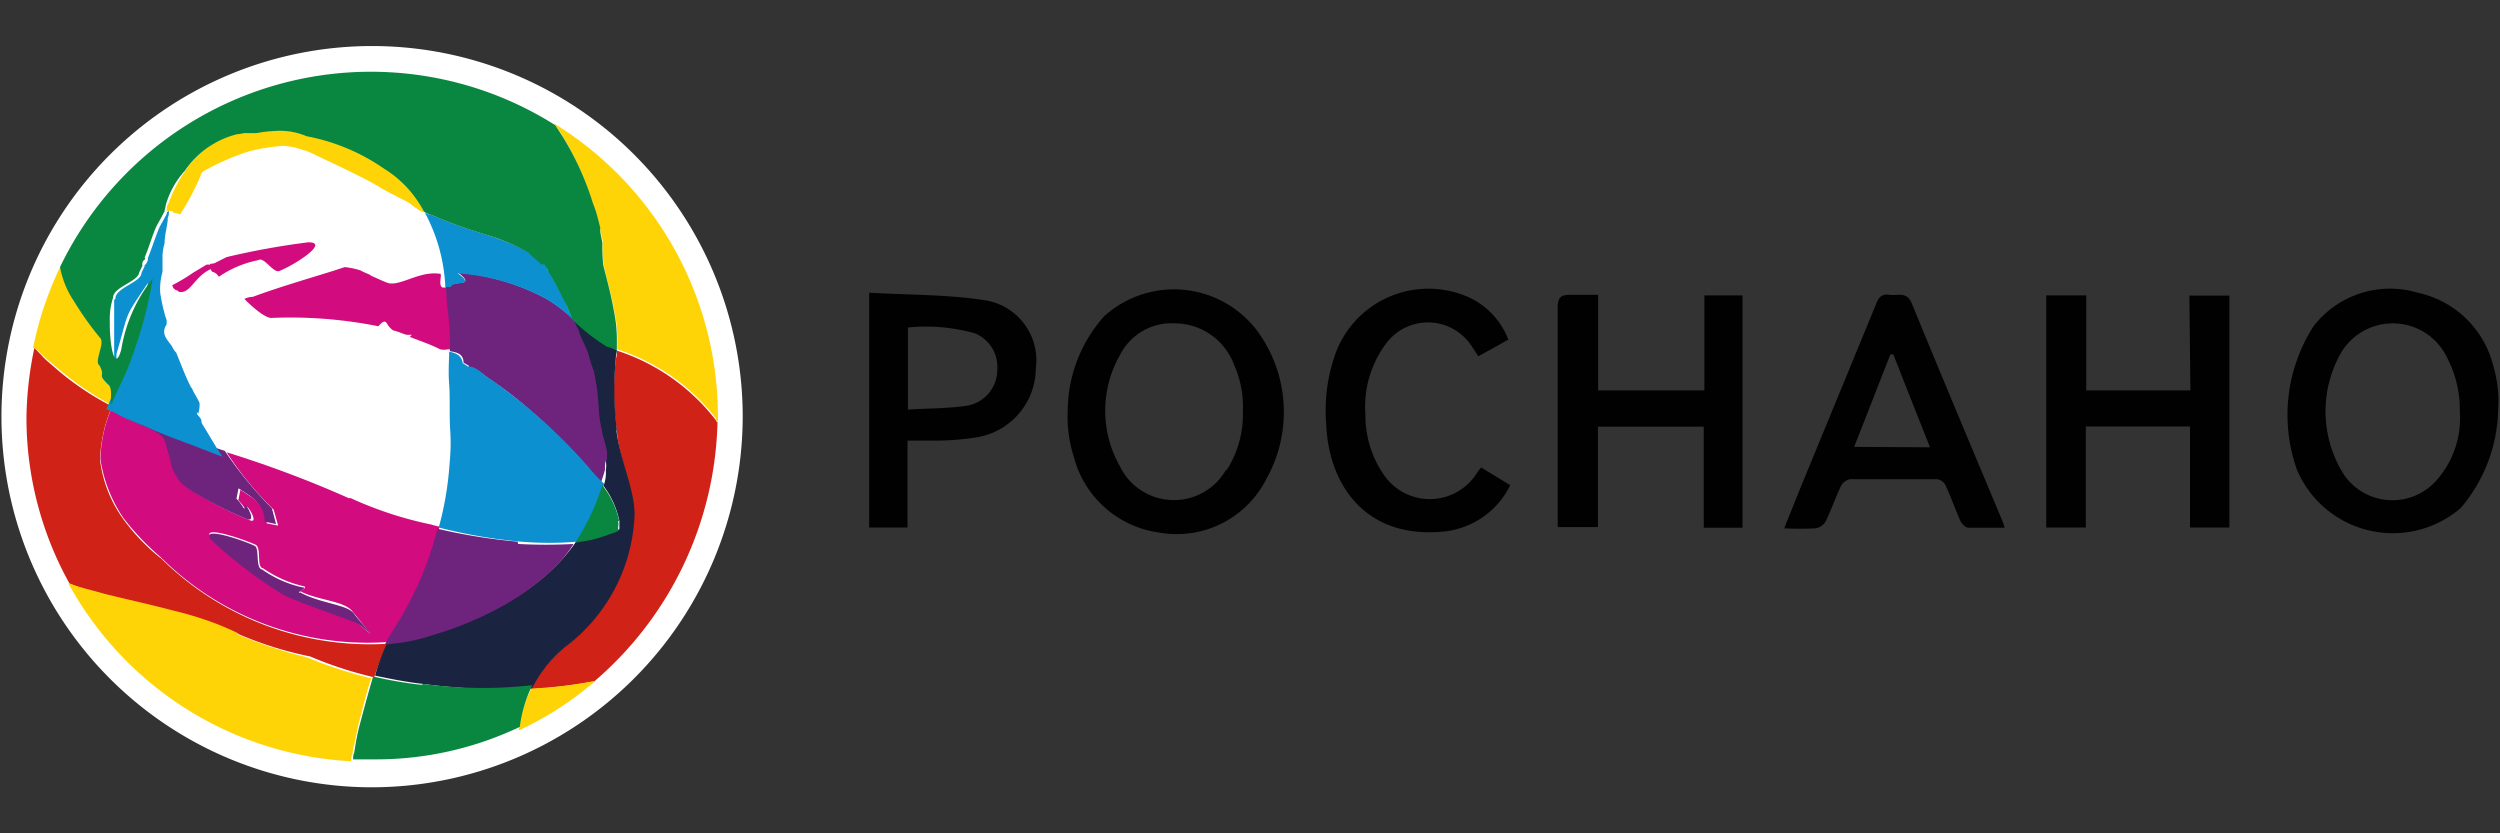 <svg id="Слой_1" data-name="Слой 1" xmlns="http://www.w3.org/2000/svg" viewBox="0 0 120 40"><rect x="0" y="0" width="120" height="40" fill="#333333" stroke="none"/><defs><style>.cls-1{fill:#fff;}.cls-2{fill:#d12217;}.cls-3{fill:#d20b7e;}.cls-4{fill:#1a233f;}.cls-5{fill:#6e247d;}.cls-6{fill:#ffd406;}.cls-7{fill:#0c90d0;}.cls-8{fill:#098740;}.cls-9{fill:#010101;}</style></defs><title>Монтажная область 24</title><path class="cls-1" d="M17.86,37.79A17.79,17.79,0,1,1,35.65,20,17.82,17.82,0,0,1,17.86,37.79Z"/><path class="cls-2" d="M7.71,26.79a9.68,9.68,0,0,1-1.82-1.91A6.14,6.14,0,0,1,4.8,22.07a7.1,7.1,0,0,1,.6-2.61H5.29a13.46,13.46,0,0,1-2.81-1.95,4.16,4.16,0,0,1-.44-.4L2,17.06l-.35-.36A17,17,0,0,0,1.27,20a16.37,16.37,0,0,0,2.06,8,2.44,2.44,0,0,0,.35.15,7.57,7.57,0,0,0,1.41.4c1,.26,2.11.5,3.22.8.6.16,1.15.31,1.71.5.4.16,1,.36,1.46.6a17.39,17.39,0,0,0,3.41,1.06,18.41,18.41,0,0,0,3.07,1,13.17,13.17,0,0,1,.65-1.61,14.24,14.24,0,0,1-10.9-4.12m26.63-6.64a9.82,9.82,0,0,0-4.73-3.31,1,1,0,0,1-.05.4,13.42,13.42,0,0,0,.05,3.46c.11,1.41.81,2.76.76,4.07a8.37,8.37,0,0,1-3.31,6.32,7,7,0,0,0-1.61,2,23.43,23.43,0,0,0,3-.36h.06a16.88,16.88,0,0,0,5.93-12.46c-.06,0-.06-.08-.11-.13"/><path class="cls-3" d="M16.76,23.92a53.06,53.06,0,0,0-5.88-2.21,15.71,15.71,0,0,0,2.26,2.76l.21.76-.55-.11c0-.9-.66-1.2-1.26-1.61l-.1.5c.26.26.45.65.4.36s.65.81.15.6a17.5,17.5,0,0,1-2.66-1.35,3.31,3.31,0,0,1-.5-.36,3.35,3.35,0,0,1-.44-.76c-.11-.39-.21-.85-.36-1.3-.1-.65-2-.8-2.61-1.61,0,0,0-.05,0-.15a6.72,6.72,0,0,0-.6,2.6,6.86,6.86,0,0,0,1.1,2.82,12.45,12.45,0,0,0,1.81,1.9,14.06,14.06,0,0,0,10.85,4.06c.11-.2.21-.35.31-.54a16.22,16.22,0,0,0,2.21-5,3.59,3.59,0,0,1-.39-.1,18,18,0,0,1-3.9-1.28m.29,5.93c-1.15-.39-2.26-.8-3.41-1.3a25.94,25.94,0,0,1-3.46-2.61c-.81-.8,1.3-.1,2,.21.36.1.05,1.1.4,1.15a5.7,5.7,0,0,0,1.9.85c.36.05-.25.26-.1.26.91.45,2.16.45,2.52,1,.31.36.55.7.85,1.06-.19-.18-.44-.37-.7-.58m4.32-16.07h-.1c-.36.05-.05-.71-.21-.66-1.06-.15-2,.71-2.6.4-.26-.1-.45-.2-.71-.31,0-.05-.35-.15-.49-.25a4.12,4.12,0,0,0-.76-.16L16,13c-1.25.39-2.66.8-3.87,1.25v0a.9.9,0,0,0-.4.1c1,1,1.31.91,1.31.91a21.49,21.49,0,0,1,5.12.4c.16-.16.26-.31.4-.16a1,1,0,0,0,.31.36c.25.05.44.16.65.21h.25l-.1.1c.5.2,1,.36,1.46.6a.87.87,0,0,0,.36,0,.3.3,0,0,1,.2.05,13.41,13.41,0,0,0-.15-2.26,3.48,3.48,0,0,1-.12-.84M8.57,14c.55.15.75-.7,1.5-1.06.06-.05,0-.05.11.1.35.1.25.31.39.2a5.06,5.06,0,0,1,1.82-.75c.3-.2.75.7,1.06.5.65-.26,2.41-1.36,1.35-1.36a36.5,36.5,0,0,0-3.92.71l-.4.2-.2.1c-.4.06-.1,0-.21.06l-.05,0h-.1l-.65.39a8.76,8.76,0,0,1-1,.6.31.31,0,0,0,.26.26"/><path class="cls-4" d="M29.61,20.65a16.1,16.1,0,0,1-.05-3.46c0-.15.05-.26.05-.4a2.06,2.06,0,0,1-.49-.25,16.83,16.83,0,0,1-1.67-1.31c.06.11.06.16.11.26.2.45.35.85.55,1.35.05.21.2.6.25.81a1.53,1.53,0,0,1,.1.45c.21.9.11,1.61.31,2.41a12,12,0,0,1,.31,1.25v.36a1.35,1.35,0,0,1,0,.45,1.78,1.78,0,0,1-.11.75A4.27,4.27,0,0,1,29.73,25v.4c-.05.06-.1.06,0,0-.15.06-.31.11-.4.16a4.91,4.91,0,0,1-.8.25l-.86.16a7.89,7.89,0,0,1-1.15,1.35,10.35,10.35,0,0,1-2.41,1.71,16.16,16.16,0,0,1-3.17,1.31,10.57,10.57,0,0,1-2.32.44A10.76,10.76,0,0,0,18,32.43c.76.16,1.51.31,2.32.4a28.05,28.05,0,0,0,5.22.21h0a6.11,6.11,0,0,1,1.61-2,8.33,8.33,0,0,0,3.31-6.33c0-1.27-.71-2.64-.87-4.05"/><path class="cls-5" d="M24.85,26A27.19,27.19,0,0,1,21,25.38a16.38,16.38,0,0,1-2.22,5c-.1.16-.2.36-.3.55a9,9,0,0,0,2.31-.45,16.6,16.6,0,0,0,3.17-1.3,11.76,11.76,0,0,0,2.42-1.71,6.2,6.2,0,0,0,1.15-1.36,24.58,24.58,0,0,1-2.66,0m4.27-4v-.41c-.06-.36-.21-.76-.26-1.1-.2-.81-.1-1.51-.31-2.42v-.05c0-.1-.05-.15-.05-.25s-.05-.1-.05-.16a7.12,7.12,0,0,1-.25-.8c-.11-.31-.26-.55-.36-.81,0,0-.05-.1-.05-.15s-.11-.26-.16-.36-.05-.15-.1-.25a7.64,7.64,0,0,0-1.3-1A10.71,10.71,0,0,0,22,13.09c.91.7-.31.35-.36.65H21.4c0,.3.05.55.05.85a13.76,13.76,0,0,1,.15,2.27c.36.05.65.15.65.55l.26.15,0,.05a1.08,1.08,0,0,0,.31.1c.35.21.35.26.7.5a17.46,17.46,0,0,1,1.9,1.46,26.32,26.32,0,0,1,2.71,2.66,11.16,11.16,0,0,1,.71.9c.05-.25.15-.44.2-.7a1.35,1.35,0,0,1,.05-.45ZM14.39,28.45c-.2,0,.45-.26.11-.26a5.3,5.3,0,0,1-1.91-.85c-.36-.06-.1-1.07-.39-1.15-.66-.31-2.76-1-2-.21a22.43,22.43,0,0,0,3.46,2.61c1.15.5,2.26.85,3.41,1.3a3.35,3.35,0,0,1,.76.6c-.26-.36-.55-.65-.86-1.06s-1.66-.48-2.57-1m-2.65-4.13c0,.31-.11-.1-.4-.36l.1-.5c.6.4,1.25.71,1.25,1.61a4.52,4.52,0,0,1,.55.11c-.1-.4-.2-.76-.2-.76a18.82,18.82,0,0,1-2.26-2.76A16.9,16.9,0,0,1,9.06,21c-.65-.26-1.3-.5-1.95-.81l-1.06-.44-.5-.26-.26-.1h0a.18.18,0,0,0,0,.15c.66.81,2.47,1,2.61,1.61.15.45.26.91.36,1.31a3.17,3.17,0,0,0,.45.75,5.2,5.2,0,0,0,.49.36,19,19,0,0,0,2.66,1.35c.53.19-.18-1-.12-.61"/><path class="cls-6" d="M11.43,30.4A12.92,12.92,0,0,0,10,29.8a17.53,17.53,0,0,0-1.71-.5C7.16,29,6,28.75,5,28.5c-.5-.15-1-.26-1.41-.4A2.44,2.44,0,0,0,3.28,28a16.45,16.45,0,0,0,13.58,8.54v-.11h0a.38.38,0,0,1,.05-.2l.05-.31c.1-.39.16-.8.26-1.2.2-.75.36-1.46.6-2.16a20.8,20.8,0,0,1-3.07-1,22.27,22.27,0,0,1-3.32-1.1M5.29,19.45h.06c0-.31.1-.86-.16-1-.55-.55-.1-.31-.39-.91-.31-.2.3-1.06,0-1.35a18.3,18.3,0,0,1-1.26-1.76,4.79,4.79,0,0,1-.65-1.62,16.4,16.4,0,0,0-1.3,3.88A1.23,1.23,0,0,1,2,17l.05.05a4.32,4.32,0,0,0,.44.39,15.4,15.4,0,0,0,2.85,2ZM18.46,8.05a9.7,9.7,0,0,0-3.72-1.56,5.64,5.64,0,0,0-1.56-.25,5.69,5.69,0,0,0-.86.1h-.15c-.31,0-.1,0-.15,0h0l-.21.05c-.15,0-.25,0-.4,0A4.3,4.3,0,0,0,8.85,8.26a6.81,6.81,0,0,0-.76,1.5C8,9.87,8,10,8,10.16a.34.34,0,0,1,.31,0l0,.05c.2,0,.36.15.39,0a12.09,12.09,0,0,0,1-1.95,11.47,11.47,0,0,1,2.27-1A8.93,8.93,0,0,1,13.63,7a3.87,3.87,0,0,1,.6.1l.15.05a3.19,3.19,0,0,1,.7.26c1.26.6,2.66,1.25,3.28,1.66.39.21.75.4,1.06.55a1.76,1.76,0,0,1,.39.26L20,10l.05.05a1.48,1.48,0,0,0,.3.15,4.37,4.37,0,0,0-1.86-2.17M26.6,5.93c.1.15.2.31.31.45a14.75,14.75,0,0,1,1.5,3.27c.11.25.16.55.26.8l.1.4.05.2v.06c.26,1,.05.3.1.49v.11a6.36,6.36,0,0,0,.06,1c.1.6.35,1.3.49,2.16a5.85,5.85,0,0,1,.16,1.45v.45a9.73,9.73,0,0,1,4.73,3.31c0,.05,0,.1.1.15v-.3a16.5,16.5,0,0,0-7.86-14M25.5,33.06a5.78,5.78,0,0,0-.6,2,15.56,15.56,0,0,0,3.67-2.37h-.05a21.59,21.59,0,0,1-3,.36"/><path class="cls-7" d="M9.52,19.85a1.64,1.64,0,0,0,.06-.5c-.11-.26-.26-.45-.36-.7l-.05-.06c-.26-.49-.5-1.15-.71-1.66a1,1,0,0,1-.2-.3C8,16.27,7.71,16,8,15.57l0-.21s-.1-.25-.1-.31a8.09,8.09,0,0,1-.21-1,3,3,0,0,1,.11-1l0-.11v-.35l0-.31a2.43,2.43,0,0,1,.1-.6c0-.36.1-.7.15-1.1v-.1a.89.89,0,0,0,.06-.36l-.06.05s-.05,0-.05.1c-.1.21-.25.45-.35.65-.21.5-.36,1-.55,1.46,0,0,0,.1,0,.1s-.06.16-.11.21-.05,0-.05.1l-.15.31c0,.44-1.2.7-1.25,1.2,0,.05,0,.05-.06.1v3h.11a0,0,0,0,1,0-.05s0-.06,0-.06v-.3c.65-2.21.31-1.61,1.51-3.41a20.77,20.77,0,0,1-1,3.77c-.26.7-.65,1.45-1,2.31h.05l.26.1.49.26,1.07.44c.65.31,1.3.55,2,.81s1.15.45,1.71.65c-.35-.5-.65-1.06-1-1.61,0-.32-.23-.32-.23-.52m18.69,2.51a27.27,27.27,0,0,0-2.71-2.65c-.6-.5-1.25-1-1.9-1.46-.36-.21-.36-.31-.71-.5,0-.05-.3-.1-.3-.1l-.06,0-.25-.16c-.05-.39-.36-.49-.65-.55,0,.4-.05.91,0,1.56s0,1.46.05,2.21,0,1.26-.05,1.86a15.26,15.26,0,0,1-.5,2.81A24.82,24.82,0,0,0,25,26a16.32,16.32,0,0,0,2.71,0A9.79,9.79,0,0,0,29,23.22a6.52,6.52,0,0,1-.8-.86m-6.84-8.58h.26c.05-.31,1.3,0,.35-.66a10.63,10.63,0,0,1,4.22,1.21,7.21,7.21,0,0,1,1.31,1c-.16-.36-.31-.71-.45-1l-.26-.5c-.25-.45-.3-.55-.44-.81-.06,0-.06-.1-.11-.2v-.05c-.05,0-.05-.11-.1-.11s0,0,0-.05-.05,0-.1,0H26c-.05,0-.05-.05-.11-.1s-.3-.26-.39-.36l-.05,0a10.21,10.21,0,0,0-1.56-.7c-.55-.21-1.56-.45-3-1.06l-.25-.1-.1-.06c.05.06.05.06.1.06h-.05c.1.05-.05,0-.21-.11a8.3,8.3,0,0,1,1,3.7"/><path class="cls-8" d="M29.61,16.79v-.45a6.86,6.86,0,0,0-.15-1.45c-.15-.86-.36-1.56-.5-2.16a7.92,7.92,0,0,1-.05-1v-.1l-.1-.5v0l0-.21-.1-.39a6.34,6.34,0,0,0-.26-.81,13.84,13.84,0,0,0-1.51-3.27c-.1-.15-.2-.31-.3-.45A16.56,16.56,0,0,0,2.88,12.82a4.35,4.35,0,0,0,.65,1.61,15.48,15.48,0,0,0,1.25,1.76c.31.26-.3,1.15,0,1.36.31.6-.15.35.4.9.25.16.1.76.15,1,.36-.85.76-1.56,1-2.31a19.78,19.78,0,0,0,1-3.77,7.36,7.36,0,0,0-1.51,3.41c-.3,1.1-.55-.1-.55-1.25v-.15a3.31,3.31,0,0,1,.16-1.1c0-.5,1.2-.76,1.25-1.2l.15-.31s0,0,0-.1.05-.16.11-.21,0-.1,0-.1c.2-.45.35-1,.55-1.46.1-.2.25-.44.35-.65,0,0,.06-.1.06-.1l0-.05c.05-.16.05-.26.1-.4A4.12,4.12,0,0,1,8.87,8.2a4.29,4.29,0,0,1,2.52-1.76c.15,0,.26-.05.4-.05H12c.05,0-.1,0,.16,0h.15a5.69,5.69,0,0,1,.86-.1,3.27,3.27,0,0,1,1.55.25,9.64,9.64,0,0,1,3.72,1.56,5.27,5.27,0,0,1,1.91,2.06l.2.1a.15.15,0,0,1-.1-.05l.1.05.26.1c1.4.6,2.41.86,3,1.06a9.65,9.65,0,0,1,1.56.71l.05.05a5,5,0,0,0,.4.36l.1.1h0a.17.17,0,0,0,.1.05c.06,0,.06,0,.11,0a1.93,1.93,0,0,1,.2.36c.15.25.21.36.45.8l.25.5a6.9,6.9,0,0,1,.45,1,10,10,0,0,0,1.66,1.3c.08,0,.27.08.42.13M20.22,32.87a18.86,18.86,0,0,1-2.31-.4c-.21.71-.4,1.41-.6,2.16a10.76,10.76,0,0,0-.26,1.2l-.05.31a.53.53,0,0,0-.05.21v.1c.31,0,.65,0,1,0a16.06,16.06,0,0,0,7-1.56,6.43,6.43,0,0,1,.6-2h0a21.41,21.41,0,0,1-5.22-.06M29.72,25a4.12,4.12,0,0,0-.81-1.71,11,11,0,0,1-1.3,2.76l.85-.15a7.45,7.45,0,0,0,.81-.26,2.86,2.86,0,0,0,.4-.15c-.11,0-.06,0,0,0V25.3a.6.6,0,0,0,0-.28"/><path class="cls-9" d="M53,15.18a6.86,6.86,0,0,0-1.75,4.56,6.33,6.33,0,0,0,.29,2.18,4.92,4.92,0,0,0,4.08,3.64A4.82,4.82,0,0,0,60.78,23a6.57,6.57,0,0,0-.15-6.7A5,5,0,0,0,53,15.18Zm5.85,7.37a2.88,2.88,0,0,1-5.09-.16,5.4,5.4,0,0,1,0-5.35,2.76,2.76,0,0,1,2.59-1.52,3.05,3.05,0,0,1,2.89,2,5,5,0,0,1,.42,2.22A5,5,0,0,1,58.89,22.55Z"/><path class="cls-9" d="M81.81,18.74h-5.1V14.15c-.49,0-.93,0-1.36,0s-.58.14-.58.59c0,3.35,0,6.69,0,10,0,.19,0,.37,0,.56h1.93V20.48h5.08v4.85h1.86V14.18H81.81Z"/><path class="cls-9" d="M105.14,18.74h-5V14.18H98.22V25.32h1.9V20.47h5v4.85h1.89V14.19h-1.92Z"/><path class="cls-9" d="M91.76,14.55c-.24-.58-.68-.34-1.06-.4s-.53.13-.65.45Q88.24,19,86.4,23.47l-.76,1.89a14.63,14.63,0,0,0,1.5,0,.7.7,0,0,0,.49-.33c.27-.55.47-1.14.73-1.69A.66.66,0,0,1,88.8,23c1.39,0,2.79,0,4.18,0a.55.55,0,0,1,.4.28c.26.56.46,1.14.71,1.7.06.15.24.34.38.35.55,0,1.12,0,1.75,0a2.11,2.11,0,0,0-.09-.29C94.67,21.56,93.2,18.06,91.76,14.55ZM89,21.45c.6-1.52,1.17-3,1.74-4.44l.14,0c.57,1.46,1.15,2.92,1.76,4.46Z"/><path class="cls-9" d="M47.2,14.4c-1.79-.27-3.62-.24-5.48-.35V25.32h1.84V21.15c.54,0,1,0,1.48,0A13.35,13.35,0,0,0,46.83,21a3.38,3.38,0,0,0,2.89-3.32A2.92,2.92,0,0,0,47.2,14.4Zm.67,3.35a1.75,1.75,0,0,1-1.49,1.73c-.91.13-1.84.12-2.8.18V15.72A8.75,8.75,0,0,1,46.8,16,1.75,1.75,0,0,1,47.87,17.75Z"/><path class="cls-9" d="M70.87,22.74a2.67,2.67,0,0,1-4.48,0,5,5,0,0,1-.85-2.84,5.06,5.06,0,0,1,1-3.42,2.5,2.5,0,0,1,4.09.12l.33.5.73-.4.71-.4a3.7,3.7,0,0,0-1.83-2,4.76,4.76,0,0,0-6.39,2.47,8.08,8.08,0,0,0-.52,3.61c.11,2.77,1.78,5.48,5.58,5.14a4,4,0,0,0,3.25-2.23l-1.39-.85A1.5,1.5,0,0,0,70.87,22.74Z"/><path class="cls-9" d="M119.67,17.53a4.77,4.77,0,0,0-3.62-3.48,4.64,4.64,0,0,0-5,1.61,7.87,7.87,0,0,0-.8,6.88,5,5,0,0,0,7.86,1.85,7.48,7.48,0,0,0,1.8-4.72A6,6,0,0,0,119.67,17.53Zm-1.6,2.24A4.47,4.47,0,0,1,117,23a2.82,2.82,0,0,1-4.48-.2,5.67,5.67,0,0,1-.13-5.9,2.89,2.89,0,0,1,5.11.35A5.34,5.34,0,0,1,118.07,19.77Z"/></svg>